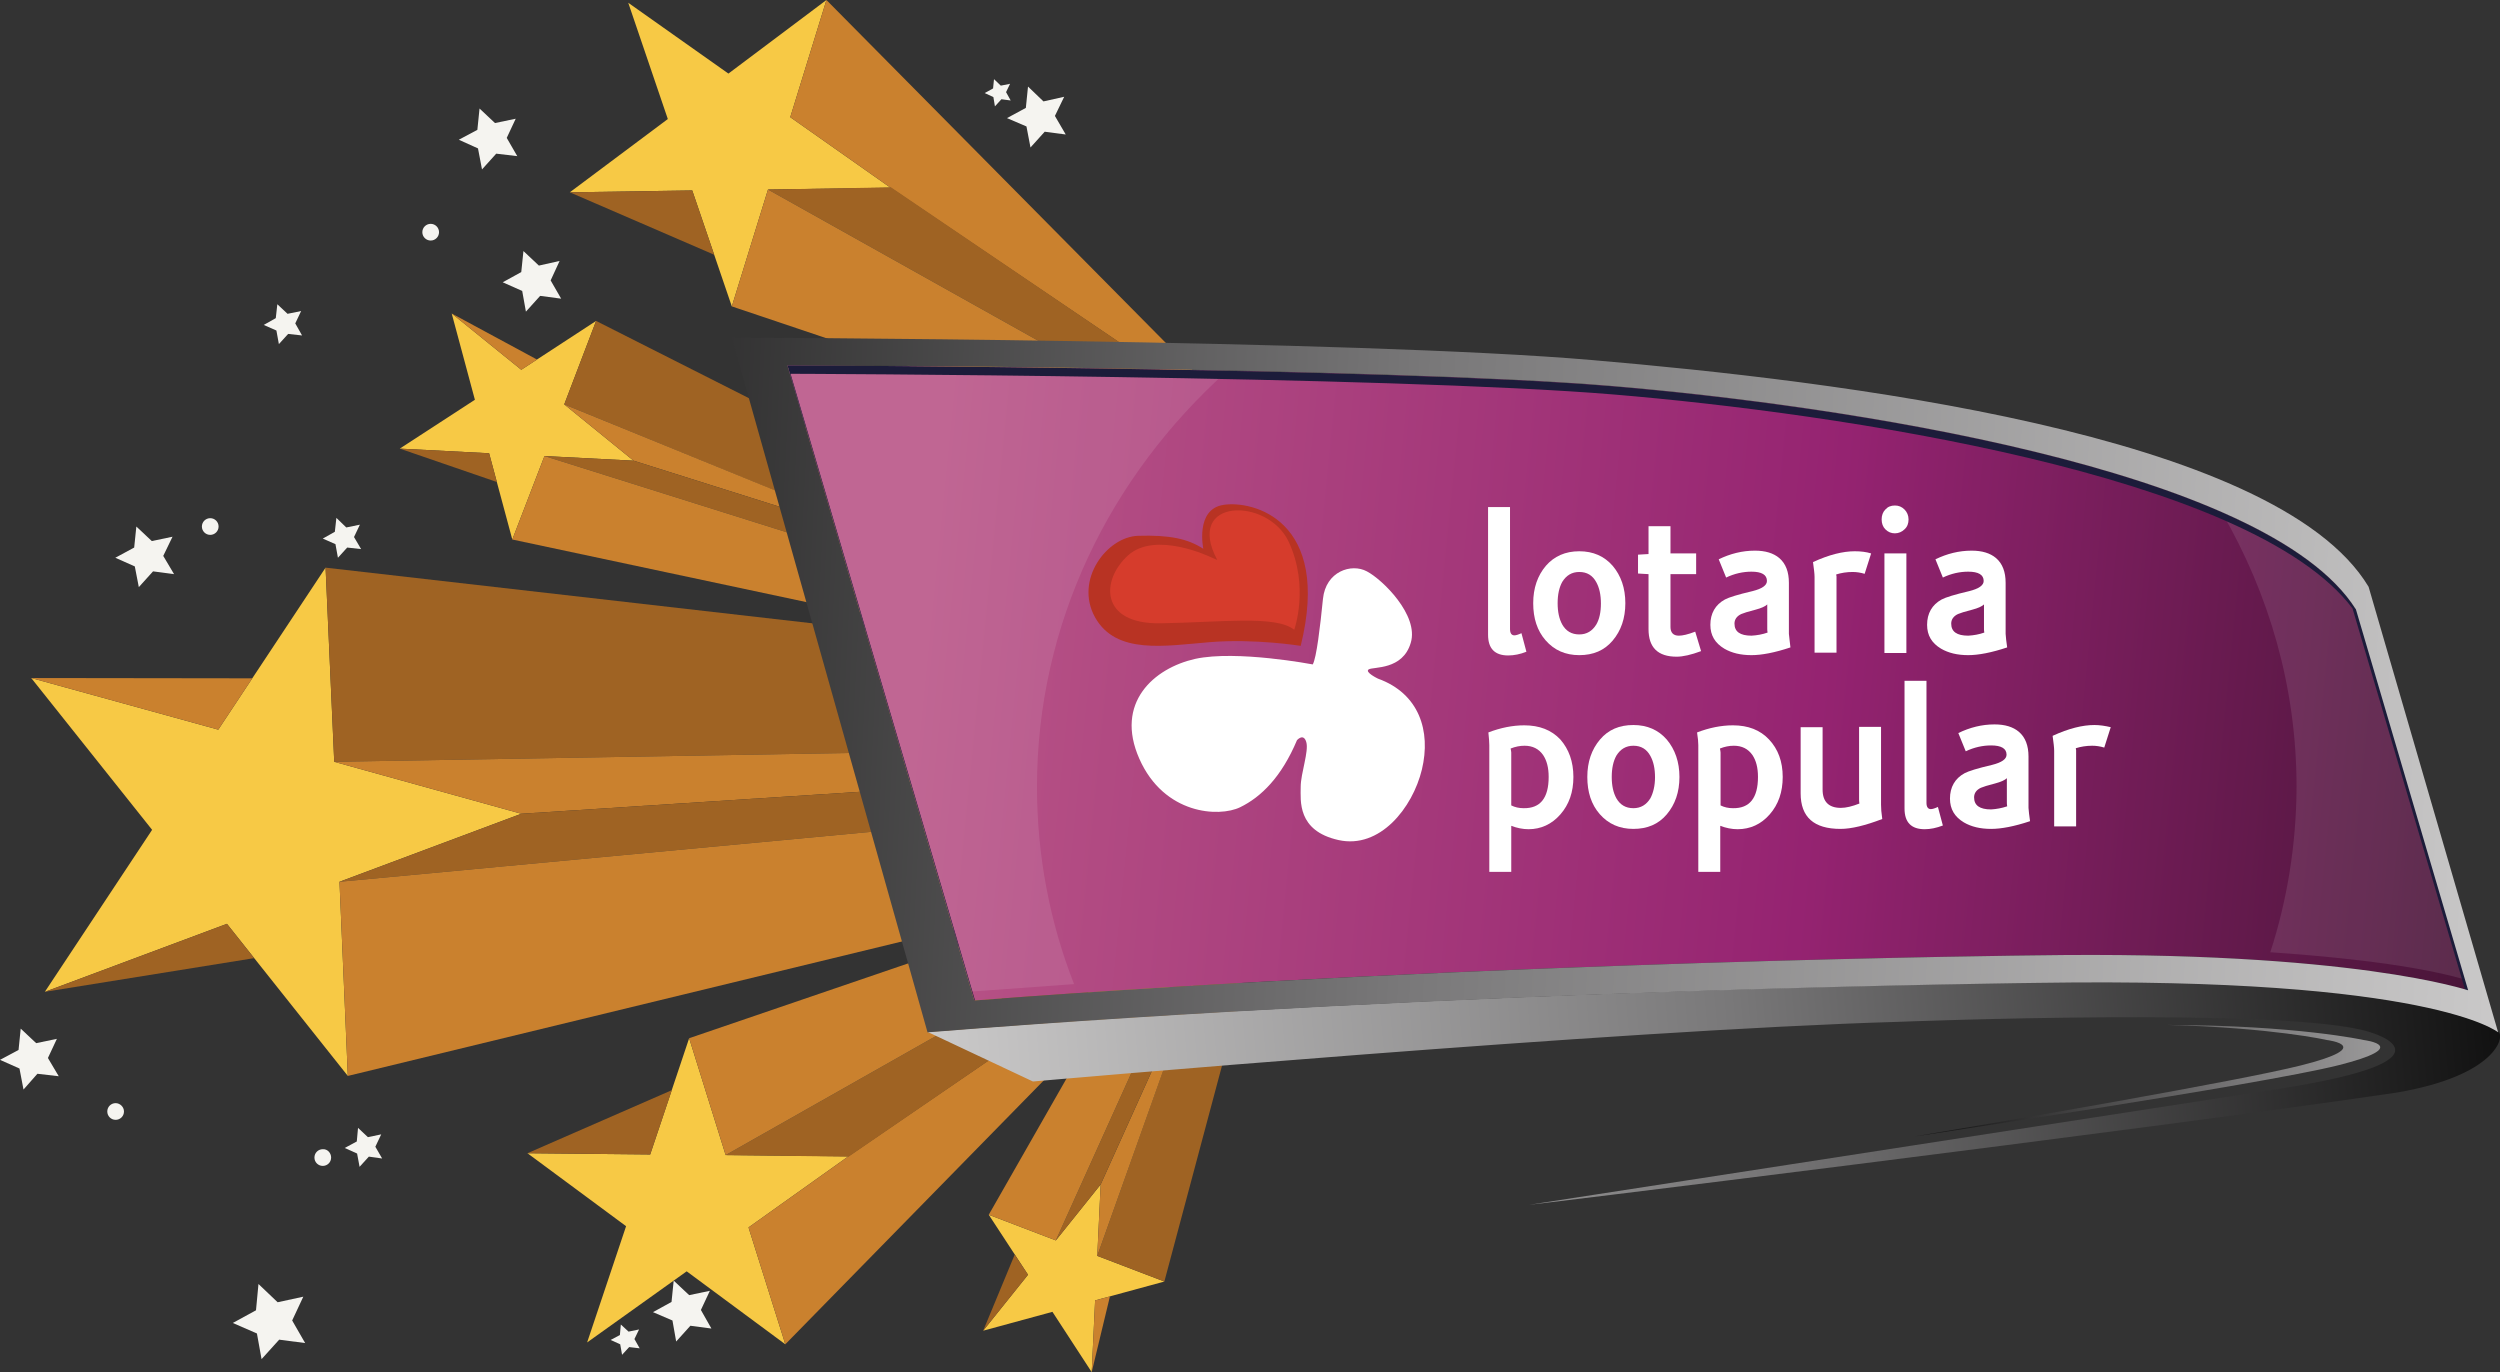 <?xml version="1.0" encoding="utf-8"?>
<!-- Generator: Adobe Illustrator 25.2.1, SVG Export Plug-In . SVG Version: 6.00 Build 0)  -->
<svg version="1.1" xmlns="http://www.w3.org/2000/svg" xmlns:xlink="http://www.w3.org/1999/xlink" x="0px" y="0px"
	 viewBox="0 0 808.6 443.8" style="enable-background:new 0 0 808.6 443.8;" xml:space="preserve">
<rect x="0" y="0" width="808.6" height="443.8" fill="#333333" stroke="none"/>
<style type="text/css">
	.st0{fill:#F5F4F0;}
	.st1{fill:#F7C945;}
	.st2{fill:#9F6323;}
	.st3{fill:#CA812E;}
	.st4{fill:url(#SVGID_1_);}
	.st5{fill:url(#SVGID_2_);}
	.st6{opacity:0.1;fill:#FFFFFF;}
	.st7{fill:url(#SVGID_3_);}
	.st8{fill:#1C1C3A;}
	.st9{fill:url(#SVGID_4_);}
	.st10{fill:#B83323;}
	.st11{fill:#FFFFFF;}
	.st12{fill:#D63C2C;}

.fadeIn {
  -webkit-animation-name: fadeIn;
  animation-name: fadeIn;
   -webkit-animation-duration: 1s;
  animation-duration: 6s;
  -webkit-animation-fill-mode: both;
  animation-fill-mode: both;
  animation-delay: 2s 
}

@-webkit-keyframes fadeIn {
  from {
    opacity: 0;
  }

  to {
    opacity: 1;
  }
}

@keyframes fadeIn {
  from {
    opacity: 0;
  }

  to {
    opacity: 1;
  }
}

 /**
     * scaleOut
     * - Big Scale Out
     */
    @keyframes scaleOut {

    from {
        transform: scale(0.1) translate3d(0,0px,0);
      }

      /*80% {
        transform: scale(1) translate3d(0, 70px, 0);
      }*/



      100% {
        transform: scale(1) translate3d(0,0px,0);
        
      }

    }

	.scaleOut {
       transform-origin: center;
       animation-name: scaleOut;
     }


      .ad-1 {
		    animation-duration: 3s;
	  }

	   .ad-2 {
		        animation-duration: 3s;
				animation-timing-function: cubic-bezier(0, 0, 0.1, 0.9);
				
	
		.ad-3 {	
			animation-duration: 3s;
			animation-timing-function: cubic-bezier(0, 0, 0.1, 0.9);
			
	  }

</style>
<g id="estrela_x5F_peq" class="fadeIn">
	<g>
		<polygon class="st0" points="326.9,32.5 323.9,32.1 321.8,34.4 321.3,31.4 318.5,30.1 321.2,28.6 321.5,25.6 323.7,27.7 
			326.7,27.1 325.4,29.8 		"/>
		<polygon class="st0" points="98.7,434.4 90.3,433.3 84.6,439.6 83.1,431.3 75.3,427.9 82.8,423.8 83.6,415.3 89.8,421.2 
			98.1,419.4 94.5,427.1 		"/>
		<polygon class="st0" points="167.3,50.5 160.5,49.7 155.9,54.8 154.6,48 148.4,45.2 154.4,42 155.1,35.1 160.1,39.8 166.8,38.4 
			163.9,44.6 		"/>
		<polygon class="st0" points="344.7,43.5 337.9,42.6 333.3,47.7 332,40.9 325.7,38.2 331.8,34.9 332.5,28 337.5,32.8 344.2,31.3 
			341.2,37.5 		"/>
		<polygon class="st0" points="181.5,96.6 174.7,95.7 170.1,100.8 168.9,94.1 162.6,91.3 168.6,88 169.3,81.2 174.3,85.9 181,84.4 
			178.1,90.7 		"/>
		<polygon class="st0" points="206.9,436.1 203.5,435.7 201.2,438.2 200.6,434.8 197.5,433.4 200.5,431.8 200.8,428.4 203.3,430.7 
			206.7,430 205.2,433.1 		"/>
		<polygon class="st0" points="123.6,374.7 119.3,374.1 116.3,377.4 115.5,373.1 111.5,371.3 115.4,369.2 115.8,364.8 119,367.8 
			123.3,366.9 121.4,370.9 		"/>
		<polygon class="st0" points="97.7,108.5 93.2,108 90.2,111.3 89.4,106.9 85.3,105.1 89.2,102.9 89.7,98.4 93,101.5 97.4,100.6 
			95.5,104.6 		"/>
		<polygon class="st0" points="116.8,177.6 112.3,177.1 109.3,180.4 108.5,176 104.4,174.2 108.3,172 108.8,167.5 112,170.6 
			116.4,169.7 114.5,173.7 		"/>
		<polygon class="st0" points="230.1,429.7 223.3,428.8 218.7,433.9 217.5,427.1 211.2,424.4 217.2,421.1 217.9,414.2 222.9,418.9 
			229.6,417.5 226.7,423.7 		"/>
		<polygon class="st0" points="19,348.1 12.1,347.3 7.6,352.4 6.3,345.6 0,342.8 6,339.6 6.7,332.7 11.7,337.4 18.4,336 15.5,342.2 
					"/>
		<polygon class="st0" points="56.3,185.7 49.5,184.8 44.9,189.9 43.6,183.2 37.3,180.4 43.4,177.1 44.1,170.3 49.1,175 55.8,173.6 
			52.8,179.8 		"/>
		<circle class="st0" cx="139.3" cy="75.1" r="2.7"/>
		<circle class="st0" cx="68" cy="170.3" r="2.7"/>
		<path class="st0" d="M40.1,359.5c0,1.5-1.2,2.7-2.7,2.7c-1.5,0-2.7-1.2-2.7-2.7c0-1.5,1.2-2.7,2.7-2.7
			C38.8,356.8,40.1,358,40.1,359.5z"/>
		<path class="st0" d="M107.1,374.4c0,1.5-1.2,2.7-2.7,2.7c-1.5,0-2.7-1.2-2.7-2.7s1.2-2.7,2.7-2.7
			C105.9,371.6,107.1,372.9,107.1,374.4z"/>
	</g>
</g>
<g id="est" class="scaleOut ad-1">
	<g>
		<g>
			<polygon class="st1" points="204.9,149 176.1,147.5 165.7,174.5 158.2,146.6 129.3,145.1 153.6,129.3 146.1,101.4 168.6,119.6 
				192.8,103.8 182.5,130.8 			"/>
			<polygon class="st2" points="302.6,159.3 192.8,103.8 182.5,130.8 300.5,179 			"/>
			<polygon class="st3" points="182.5,130.8 204.9,149 298.4,178.5 297.3,177.6 			"/>
			<polygon class="st2" points="176.1,147.5 204.9,149 298.4,178.5 295.9,185.2 			"/>
			<polygon class="st3" points="165.7,174.5 290.2,201 295.9,185.2 176.1,147.5 			"/>
			<polygon class="st2" points="129.3,145.1 160.7,155.9 158.2,146.6 			"/>
			<polygon class="st3" points="146.1,101.4 173.7,116.3 168.6,119.6 			"/>
		</g>
		<g>
			<polygon class="st1" points="288,60.7 248.4,61.3 236.7,99.1 223.9,61.6 184.3,62.2 216,38.5 203.2,0.9 235.6,23.8 267.3,0 
				255.6,37.9 			"/>
			<polygon class="st3" points="401.5,135.6 267.3,0 255.6,37.9 288,60.7 392.7,131.5 			"/>
			<polygon class="st2" points="392.7,131.5 288.2,60.6 248.4,61.3 366,127.1 			"/>
			<polygon class="st3" points="236.7,99.1 248.4,61.3 366,127.1 349,136.9 			"/>
			<polygon class="st2" points="184.3,62.2 223.9,61.6 231,82.4 			"/>
			<path class="st3" d="M255.6,37.9"/>
		</g>
		<g>
			<polygon class="st1" points="356,383.1 341.5,401.2 319.8,392.9 332.5,412.3 318,430.4 340.4,424.3 353.1,443.8 354.2,420.6 
				376.6,414.5 354.9,406.2 			"/>
			<polygon class="st2" points="402.1,319 376.6,414.5 354.9,406.2 389.2,309.7 			"/>
			<polygon class="st3" points="354.9,406.2 356,383.1 388.4,311.3 388.3,312.4 			"/>
			<polygon class="st2" points="341.5,401.2 356,383.1 388.4,311.3 383,309.2 			"/>
			<polygon class="st3" points="319.8,392.9 370.5,304.1 383,309.2 341.5,401.2 			"/>
			<polygon class="st2" points="318,430.4 328.2,405.8 332.5,412.3 			"/>
			<polygon class="st3" points="353.1,443.8 359,419.3 354.2,420.6 			"/>
		</g>
		<g>
			<polygon class="st1" points="274.4,374 234.7,373.6 222.9,335.8 210.3,373.4 170.6,373 202.5,396.6 189.9,434.2 222.1,411.2 
				254,434.8 242.1,397 			"/>
			<polygon class="st3" points="387.5,298.5 254,434.8 242.1,397 274.4,374 378.6,302.7 			"/>
			<polygon class="st2" points="378.6,302.7 274.5,374.1 234.7,373.6 352,307.2 			"/>
			<polygon class="st3" points="222.9,335.8 234.7,373.6 352,307.2 335,297.5 			"/>
			<polygon class="st2" points="170.6,373 210.3,373.4 217.3,352.6 			"/>
			<path class="st3" d="M242.1,397"/>
		</g>
		<g>
			<polygon class="st1" points="112.5,348 73.4,298.8 14.5,320.8 49.2,268.4 10.1,219.3 70.6,236 105.3,183.6 108.1,246.4 
				168.6,263.2 109.8,285.2 			"/>
			<polygon class="st2" points="108.1,246.4 388,241.6 374.6,214.4 105.3,183.6 			"/>
			<polygon class="st3" points="168.6,263.2 108.1,246.4 388,241.6 389.2,248.9 			"/>
			<polygon class="st3" points="10.1,219.3 81.6,219.4 70.6,236 			"/>
			<polygon class="st2" points="109.8,285.2 390.8,258.8 389.2,248.9 168.6,263.2 			"/>
			<polygon class="st3" points="112.5,348 109.8,285.2 390.8,258.8 391.9,280.2 			"/>
			<polygon class="st2" points="14.5,320.8 82.2,309.9 73.4,298.8 			"/>
		</g>
	</g>
</g>
<g id="onjogos">
	<g>
		<g>
			<linearGradient id="SVGID_1_" gradientUnits="userSpaceOnUse" x1="877.891" y1="270.129" x2="297.225" y2="212.129">
				<stop  offset="0" style="stop-color:#2F1025"/>
				<stop  offset="0.5" style="stop-color:#952371"/>
				<stop  offset="1" style="stop-color:#B95587"/>
			</linearGradient>
			<path class="st4" d="M254.6,118.2c0,0,193,0.6,266.3,6.7c73.3,6.1,212.4,26.6,241.1,72.3l36.3,123.2c0,0-37-13-139.8-11.4
				c0,0-175.8,1.8-343.4,14.6L254.6,118.2z"/>
			<linearGradient id="SVGID_2_" gradientUnits="userSpaceOnUse" x1="303.431" y1="370.422" x2="807.593" y2="323.948">
				<stop  offset="3.285260e-03" style="stop-color:#CAC9C9"/>
				<stop  offset="0.512" style="stop-color:#797879"/>
				<stop  offset="1" style="stop-color:#111111"/>
			</linearGradient>
			<path class="st5" d="M808.1,333.8c0,0-21.3-18-148.7-16c0,0-184,2-359.3,16l34,16c0,0,189.3-16.7,280-19.3c0,0,126.3-5,152.3,3.3
				c0,0,31.7,8.8-28.8,18.3l-242.5,37.5c-10.2,1.4,198.8-24.2,280-36.2C807.6,347.9,810.2,335.1,808.1,333.8z"/>
			<g>
				<path class="st6" d="M734.3,308c13.3,0.9,44,3.3,62.9,8.8L762,197.2c-7.7-12.2-23.3-22.7-43.4-31.5
					c15.4,26.5,24.2,56.7,24.2,88.9C742.7,273.1,739.8,291.1,734.3,308z"/>
				<path class="st6" d="M347.4,318.3c-7.8-19.9-12-41.4-12-63.8c0-52.8,23.6-100.5,61.6-134.6c-71.9-1.5-142.4-1.7-142.4-1.7
					l59.6,202.5L347.4,318.3z"/>
			</g>
			<linearGradient id="SVGID_3_" gradientUnits="userSpaceOnUse" x1="835.12" y1="347.924" x2="622.12" y2="349.924">
				<stop  offset="3.285260e-03" style="stop-color:#CAC9C9"/>
				<stop  offset="0.512" style="stop-color:#797879"/>
				<stop  offset="1" style="stop-color:#111111"/>
			</linearGradient>
			<path class="st7" d="M764.6,336.4c0,0-21.5-4.8-63.8-4.9c34.4,0.9,51.9,4.9,51.9,4.9s16.2,2-8.5,8.2c-19.8,5-95.5,18-125.1,23
				l0,0c0,0,112.2-16.8,137-23S764.6,336.4,764.6,336.4z"/>
			<path class="st8" d="M799.3,320.1l-36.3-123.2l-1.3-0.2c-29.4-45.4-167.8-65.7-240.7-71.8c-73.3-6.1-266.3-6.7-266.3-6.7
				l60.5,205.5c0.1,0,0.1,0,0.2,0l-59.7-202.8c0,0,193,0.6,266.3,6.7c71.6,6,206.1,25.6,238.9,69.2l36.6,124L799.3,320.1z"/>
			<linearGradient id="SVGID_4_" gradientUnits="userSpaceOnUse" x1="815.453" y1="245.559" x2="118.117" y2="210.224">
				<stop  offset="3.285260e-03" style="stop-color:#CAC9C9"/>
				<stop  offset="0.512" style="stop-color:#797879"/>
				<stop  offset="1" style="stop-color:#111111"/>
			</linearGradient>
			<path class="st9" d="M766.1,189.8c-30-50-174-66.7-250.7-73.3c-76.7-6.7-278.7-7.3-278.7-7.3l63.3,224.7
				c175.3-14,359.3-16,359.3-16c127.3-2,148.7,16,148.7,16L766.1,189.8z M658.5,309c0,0-175.8,1.8-343.4,14.6l-60.5-205.5
				c0,0,193,0.6,266.3,6.7c73.3,6.1,212.4,26.6,241.1,72.3l36.3,123.2C798.3,320.4,761.3,307.4,658.5,309z"/>
		</g>
		<g>
			<path class="st10" d="M420.7,208.9c0,0-14.8-2.4-29.4-1.2s-30.3,4.1-37.1-8c-6.8-12.2,3.9-26.1,13.9-26.4
				c10.1-0.3,16,0.9,21.1,4.2c0,0-2.7-12.8,6.5-14.2C405,161.8,430.8,168,420.7,208.9"/>
			<path class="st11" d="M424.6,214.9c0,0-24.6-4.7-38-1.8c-13.4,3-26.1,14.2-18.1,32.3c8,18.1,25.8,19,32.6,15.7
				c6.8-3.3,13.4-9.8,18.4-21.7c0,0,2.1-2.4,3,0.6c0.9,3-1.8,10.1-1.8,14.5c0,4.4-1.2,14.2,12.2,17.2c13.4,3,24-10.4,27-22.8
				c3-12.5-0.9-24.6-14.2-29.4c0,0-4.4-2.1-3-3c1.5-0.9,11,0.3,13.6-8.6c2.7-8.9-9.2-20.5-14.2-23.1c-5-2.7-13.3,0-14.2,8.9
				C427,202.7,425.8,212.8,424.6,214.9"/>
			<path class="st12" d="M391.6,180.2c0,0-17.8-8.6-26.7-0.6c-8.9,8-9.2,22.3,10.4,22c19.6-0.3,37.4-2.7,43.3,2.1
				c0,0,5-13.9-1.8-28.5c-6.8-14.5-33.8-14.2-23.1,5.9L391.6,180.2"/>
			<path class="st11" d="M493.7,210.8c-2,0.8-4,1.2-5.9,1.2c-4.3,0-6.5-2.2-6.5-6.7v-41.3h7.1v39.5c0,1.3,0.5,2,1.4,2
				c0.5,0,1.2-0.2,2.3-0.7L493.7,210.8"/>
			<path class="st11" d="M517.8,195.2c0-2.8-0.5-5.1-1.5-6.9c-1.2-2.2-3-3.3-5.5-3.3c-2.4,0-4.2,1.1-5.5,3.2c-1,1.8-1.5,4.1-1.5,6.9
				c0,2.8,0.5,5.1,1.5,6.9c1.2,2.1,3,3.2,5.5,3.2c2.4,0,4.2-1.1,5.5-3.2C517.3,200.3,517.8,198,517.8,195.2z M525.7,195.1
				c0,4.9-1.4,8.9-4.1,12.1c-2.7,3.2-6.3,4.7-10.8,4.7c-4.5,0-8.1-1.6-10.9-4.8c-2.7-3.1-4-7.1-4-12c0-4.9,1.4-8.9,4.1-12.1
				c2.7-3.1,6.3-4.7,10.8-4.7c4.5,0,8.1,1.6,10.8,4.7C524.3,186.2,525.7,190.2,525.7,195.1"/>
			<path class="st11" d="M550.2,210.6c-3.2,1.2-5.9,1.8-7.9,1.8c-6.1,0-9.1-3-9.1-8.9v-17.8l-3.4-0.2v-6.1l3.4-0.2v-9h7.1v8.8h8.3
				v6.7h-8.3v17.1c0,1.8,0.9,2.8,2.7,2.8c1.2,0,3-0.4,5.3-1.3L550.2,210.6"/>
			<path class="st11" d="M571.7,204.6c-0.1-0.6-0.1-1-0.1-1.2v-7.9c-0.6,0.6-1.9,1.2-3.8,1.7c-2.4,0.6-3.9,1.1-4.6,1.4
				c-1.5,0.7-2.2,1.8-2.2,3.1c0,2.6,1.8,3.9,5.5,3.9C568.3,205.5,570,205.2,571.7,204.6z M579.1,209.4c-5.1,1.7-9.3,2.5-12.6,2.5
				c-3.5,0-6.4-0.7-8.8-2.1c-3-1.8-4.5-4.3-4.5-7.7c0-3.7,1.6-6.5,4.7-8.2c1.3-0.7,4.2-1.6,8.9-2.7c3.2-0.8,4.7-1.9,4.7-3.3
				c0-2-1.7-3-5-3c-2.7,0-5.5,0.6-8.2,1.9l-2.4-5.9c3.7-1.8,7.6-2.8,11.7-2.8c3.4,0,6,0.8,7.9,2.4c2.1,1.8,3.1,4.5,3.1,8v16.5
				C578.7,206.2,578.9,207.5,579.1,209.4"/>
			<path class="st11" d="M605.2,179l-2.1,6.6c-1.3-0.4-2.6-0.6-3.9-0.6c-1.9,0-3.7,0.3-5.3,0.8c0,0.3,0.1,0.5,0.1,0.6v24.7h-7.1
				v-24.5c0-1-0.2-2.6-0.5-4.8c5.2-2.4,9.7-3.5,13.5-3.5C601.8,178.3,603.6,178.5,605.2,179"/>
			<path class="st11" d="M616.6,211.2h-7.1V179h7.1V211.2z M617.3,168c0,1.3-0.4,2.4-1.3,3.2c-0.8,0.8-1.9,1.3-3.1,1.3
				c-1.2,0-2.2-0.4-3.1-1.3c-0.8-0.8-1.2-1.9-1.2-3.2c0-1.3,0.4-2.4,1.2-3.2c0.8-0.9,1.8-1.3,3.1-1.3c1.2,0,2.2,0.4,3.1,1.3
				C616.8,165.6,617.3,166.7,617.3,168"/>
			<path class="st11" d="M641.8,204.6c-0.1-0.6-0.1-1-0.1-1.2v-7.9c-0.6,0.6-1.9,1.2-3.8,1.7c-2.4,0.6-3.9,1.1-4.6,1.4
				c-1.5,0.7-2.2,1.8-2.2,3.1c0,2.6,1.8,3.9,5.5,3.9C638.4,205.5,640.1,205.2,641.8,204.6z M649.2,209.4c-5.1,1.7-9.3,2.5-12.6,2.5
				c-3.5,0-6.4-0.7-8.8-2.1c-3-1.8-4.5-4.3-4.5-7.7c0-3.7,1.6-6.5,4.7-8.2c1.3-0.7,4.2-1.6,8.9-2.7c3.2-0.8,4.7-1.9,4.7-3.3
				c0-2-1.7-3-5-3c-2.7,0-5.5,0.6-8.2,1.9l-2.4-5.9c3.7-1.8,7.6-2.8,11.7-2.8c3.4,0,6,0.8,7.9,2.4c2.1,1.8,3.1,4.5,3.1,8v16.5
				C648.8,206.2,648.9,207.5,649.2,209.4"/>
			<path class="st11" d="M500.9,251.3c0-3-0.6-5.3-1.8-7.1c-1.4-2-3.4-3-6-3c-1.5,0-3,0.3-4.5,0.9c0.1,0.6,0.2,1,0.2,1.3v17.1
				c1.2,0.6,2.5,0.9,4,0.9C498.2,261.5,500.9,258.1,500.9,251.3z M508.9,251.3c0,4.9-1.4,8.9-4.2,12.1c-2.8,3.2-6.3,4.8-10.3,4.8
				c-1.9,0-3.8-0.4-5.6-1.1v14.9h-7.1v-41c0-0.9-0.1-2.2-0.3-4.1c3.9-1.5,7.8-2.3,11.6-2.3c4.9,0,8.8,1.5,11.7,4.6
				C507.4,242.3,508.9,246.3,508.9,251.3"/>
			<path class="st11" d="M535.3,251.4c0-2.8-0.5-5.1-1.5-6.9c-1.2-2.2-3-3.3-5.5-3.3c-2.4,0-4.2,1.1-5.5,3.2c-1,1.8-1.5,4.1-1.5,6.9
				c0,2.8,0.5,5.1,1.5,6.9c1.2,2.1,3,3.2,5.5,3.2c2.4,0,4.2-1.1,5.5-3.2C534.7,256.5,535.3,254.2,535.3,251.4z M543.2,251.3
				c0,4.9-1.4,8.9-4.1,12.1c-2.7,3.2-6.3,4.7-10.8,4.7c-4.5,0-8.1-1.6-10.9-4.8c-2.7-3.1-4-7.1-4-12c0-4.9,1.4-8.9,4.1-12.1
				c2.7-3.2,6.3-4.7,10.8-4.7c4.5,0,8.1,1.6,10.8,4.7C541.8,242.4,543.2,246.5,543.2,251.3"/>
			<path class="st11" d="M568.6,251.3c0-3-0.6-5.3-1.8-7.1c-1.4-2-3.4-3-6-3c-1.5,0-3,0.3-4.5,0.9c0.1,0.6,0.2,1,0.2,1.3v17.1
				c1.2,0.6,2.5,0.9,4,0.9C565.9,261.5,568.6,258.1,568.6,251.3z M576.6,251.3c0,4.9-1.4,8.9-4.2,12.1c-2.8,3.2-6.3,4.8-10.4,4.8
				c-1.9,0-3.8-0.4-5.6-1.1v14.9h-7.1v-41c0-0.9-0.1-2.2-0.4-4.1c3.9-1.5,7.8-2.3,11.6-2.3c4.9,0,8.8,1.5,11.7,4.6
				C575.1,242.3,576.6,246.3,576.6,251.3"/>
			<path class="st11" d="M608.8,264.9c-5.5,2.1-10,3.2-13.5,3.2c-8.6,0-12.9-3.8-12.9-11.5v-21.4h7.1v20.2c0,3.9,2,5.9,5.9,5.9
				c1.7,0,3.7-0.5,6-1.4c-0.1-0.6-0.1-1.1-0.1-1.4v-23.4h7.1v25.2C608.4,261.4,608.5,262.9,608.8,264.9"/>
			<path class="st11" d="M628.4,267c-2.1,0.8-4,1.2-5.9,1.2c-4.3,0-6.5-2.2-6.5-6.7v-41.3h7.1v39.5c0,1.3,0.5,2,1.4,2
				c0.5,0,1.2-0.2,2.3-0.7L628.4,267"/>
			<path class="st11" d="M649.2,260.8c-0.1-0.6-0.1-1-0.1-1.2v-7.9c-0.6,0.6-1.9,1.2-3.8,1.7c-2.4,0.6-3.9,1.1-4.6,1.4
				c-1.5,0.7-2.2,1.8-2.2,3.1c0,2.6,1.8,3.9,5.5,3.9C645.7,261.7,647.4,261.4,649.2,260.8z M656.6,265.6c-5.1,1.7-9.3,2.5-12.6,2.5
				c-3.5,0-6.4-0.7-8.8-2.1c-3-1.8-4.5-4.3-4.5-7.7c0-3.7,1.6-6.5,4.7-8.2c1.3-0.7,4.2-1.6,8.9-2.7c3.2-0.8,4.7-1.9,4.7-3.3
				c0-2-1.7-3-5-3c-2.7,0-5.5,0.6-8.2,1.9l-2.4-5.9c3.7-1.8,7.6-2.8,11.7-2.8c3.4,0,6,0.8,7.9,2.4c2.1,1.8,3.1,4.5,3.1,8v16.6
				C656.2,262.4,656.3,263.7,656.6,265.6"/>
			<path class="st11" d="M682.7,235.2l-2.1,6.6c-1.3-0.4-2.6-0.6-3.9-0.6c-1.9,0-3.7,0.3-5.3,0.8c0,0.3,0.1,0.5,0.1,0.6v24.7h-7.1
				v-24.5c0-1-0.2-2.6-0.5-4.8c5.2-2.4,9.7-3.5,13.5-3.5C679.2,234.5,681,234.8,682.7,235.2"/>
		</g>
	</g>
</g>
</svg>
